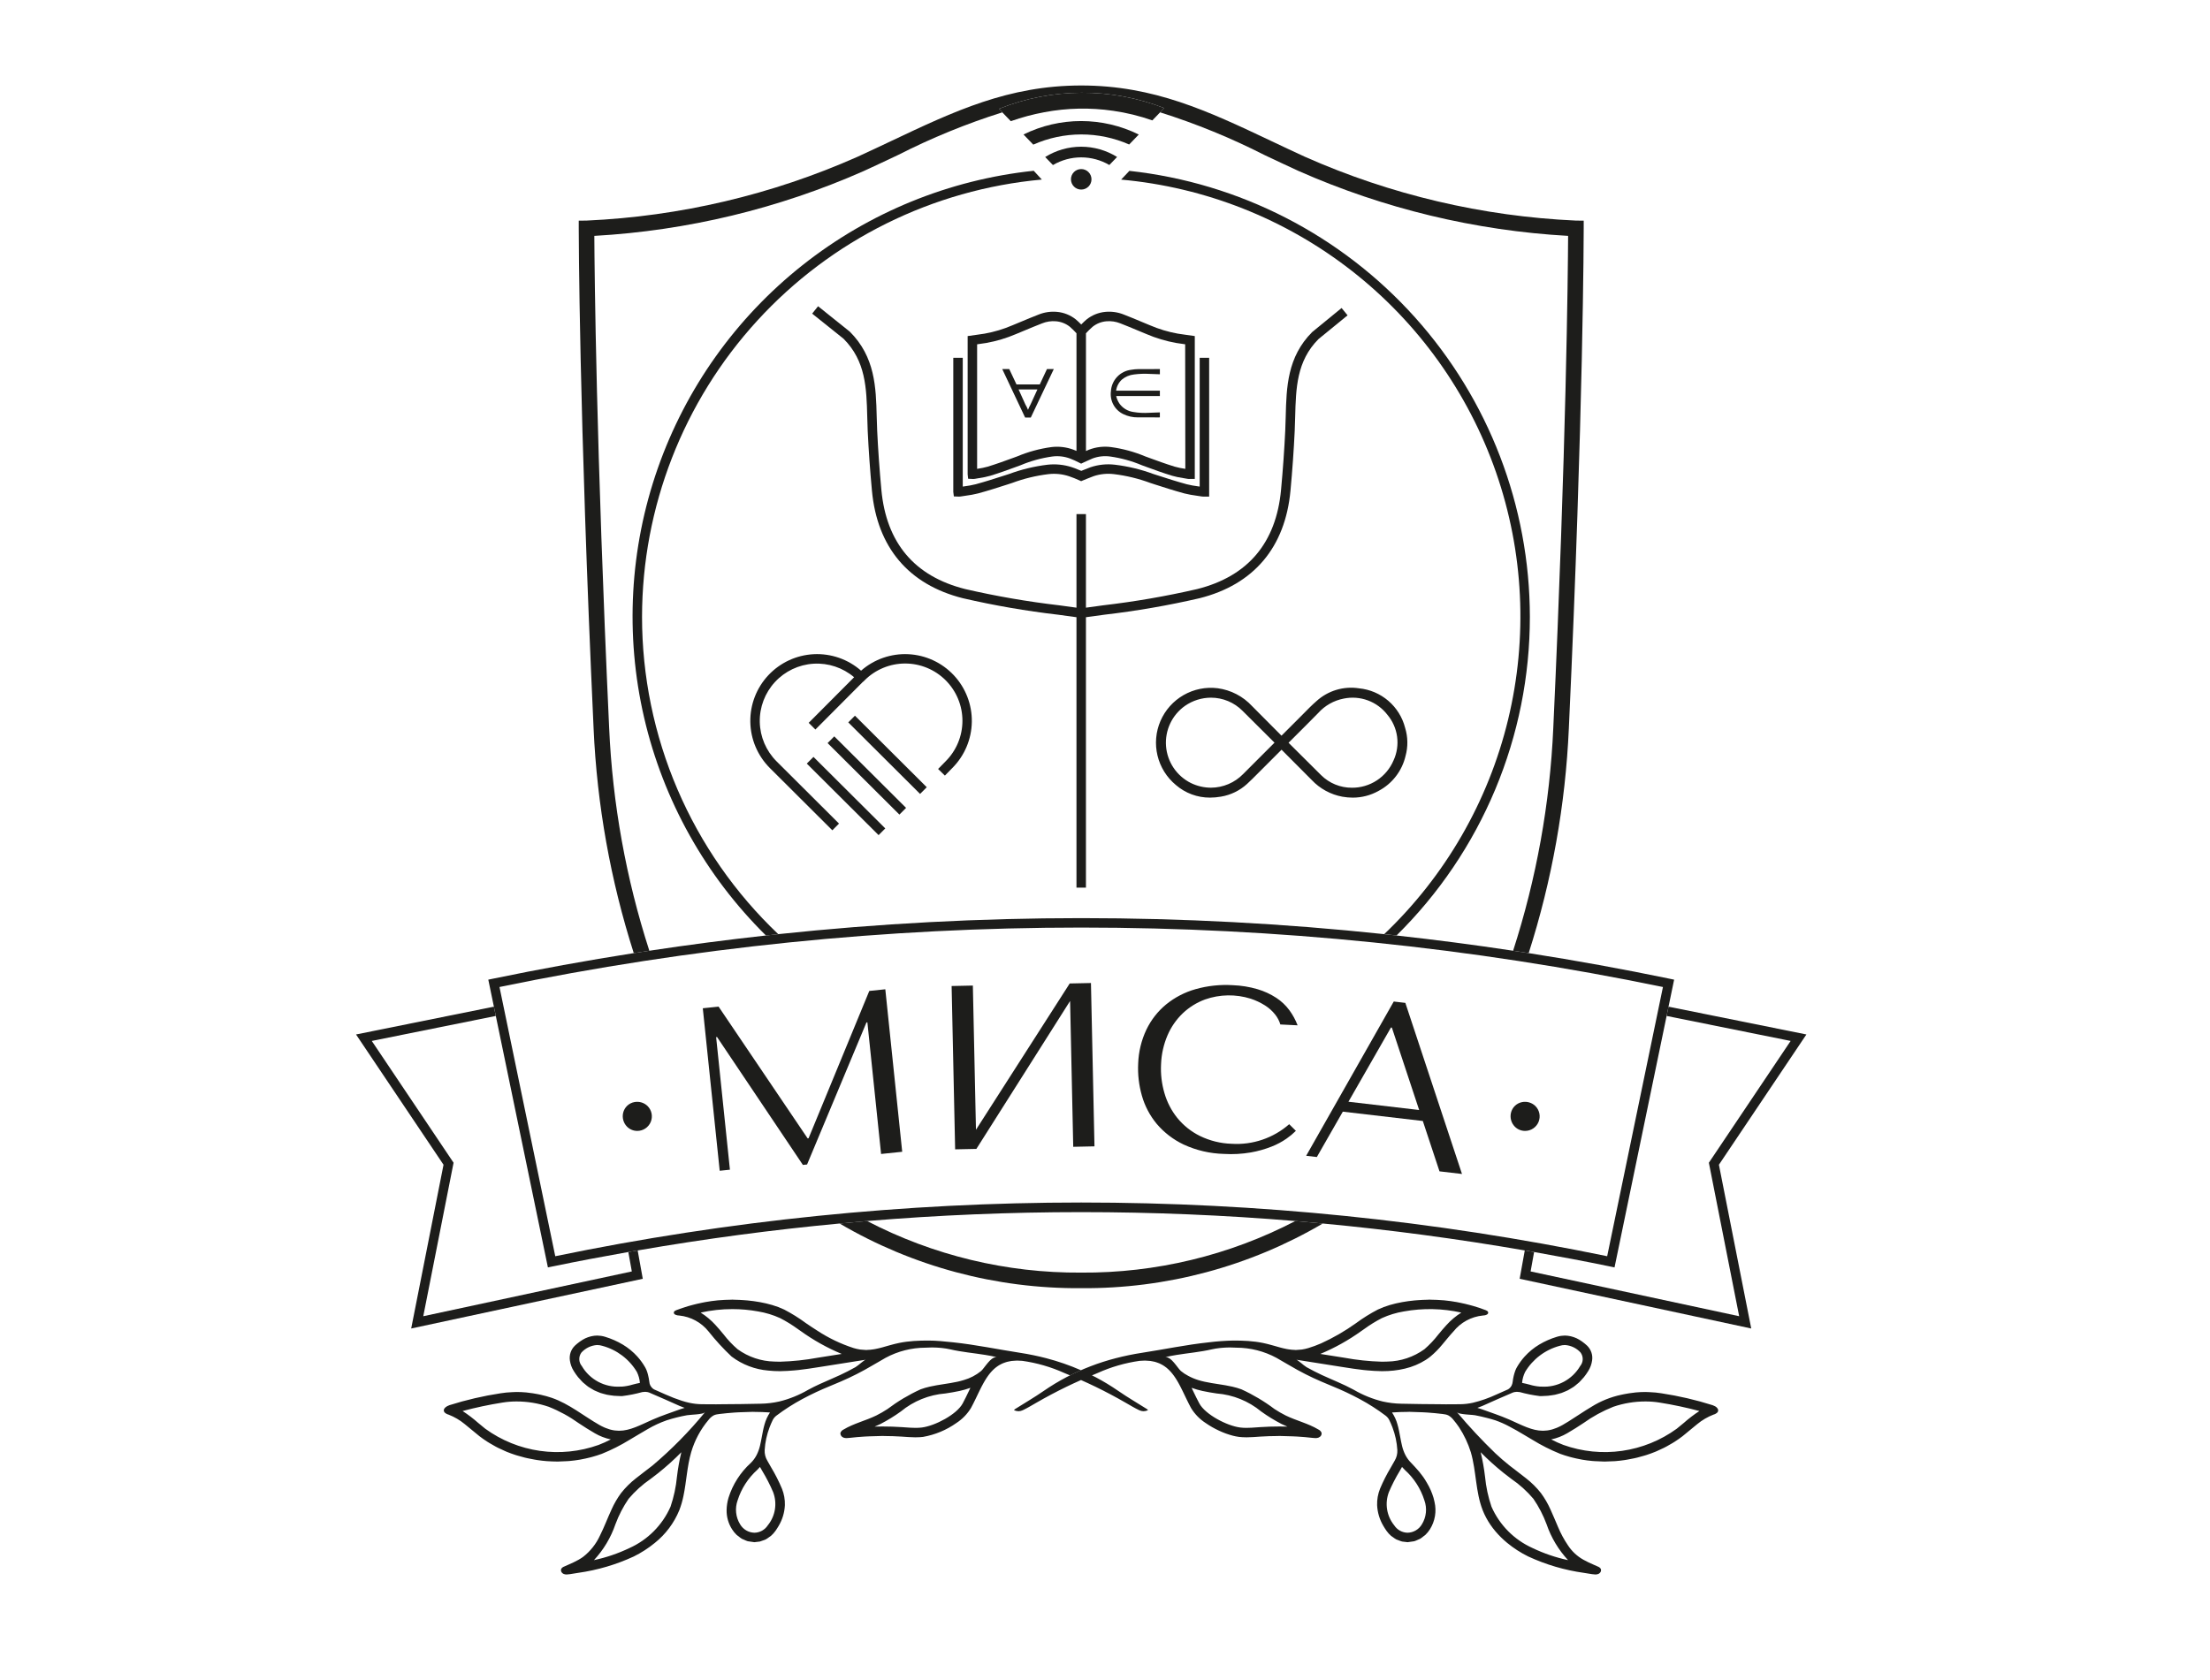 <?xml version="1.0" encoding="UTF-8"?> <svg xmlns="http://www.w3.org/2000/svg" width="284" height="216" viewBox="0 0 284 216" fill="none"><path d="M138.942 163.586C129.367 163.652 119.921 161.376 111.427 156.955C110.249 157.053 109.071 157.163 107.893 157.273C117.3 162.801 128.031 165.674 138.942 165.586C149.853 165.674 160.583 162.801 169.99 157.274C168.813 157.163 167.635 157.054 166.457 156.956C157.964 161.376 148.517 163.652 138.942 163.586Z" fill="#1D1D1B"></path><path d="M78.28 93.567C76.61 57.358 76.402 35.095 76.376 30.321C88.326 29.646 100.057 26.821 111.004 21.982C112.514 21.292 113.975 20.601 115.405 19.924C119.712 17.73 124.194 15.896 128.804 14.442L128.371 13.99C135.182 11.265 142.775 11.23 149.611 13.894L149.084 14.441C153.694 15.896 158.176 17.729 162.483 19.923C163.914 20.601 165.375 21.292 166.886 21.982C177.833 26.821 189.563 29.646 201.513 30.321C201.487 35.094 201.279 57.353 199.608 93.567C199.176 103.303 197.44 112.937 194.445 122.211C195.112 122.312 195.779 122.414 196.446 122.517C199.435 113.168 201.17 103.464 201.606 93.658C203.495 52.728 203.517 29.583 203.517 29.355V28.364L202.525 28.355C190.513 27.815 178.708 25.037 167.716 20.163C166.215 19.477 164.762 18.789 163.34 18.115C155.264 14.291 148.289 10.988 138.945 10.988C129.601 10.988 122.626 14.291 114.549 18.116C113.127 18.789 111.674 19.477 110.173 20.163C99.181 25.037 87.376 27.815 75.364 28.355L74.373 28.364V29.355C74.373 29.583 74.395 52.727 76.282 93.658C76.718 103.464 78.454 113.168 81.443 122.517C82.11 122.412 82.777 122.31 83.444 122.211C80.449 112.937 78.712 103.303 78.28 93.567Z" fill="#1D1D1B"></path><path d="M82.506 79.279C82.524 65.193 87.803 51.623 97.307 41.227C106.81 30.831 119.854 24.359 133.882 23.081L132.841 21.951C121.991 23.1 111.691 27.305 103.137 34.078C94.584 40.851 88.13 49.913 84.525 60.21C80.92 70.508 80.313 81.617 82.774 92.246C85.236 102.874 90.664 112.586 98.428 120.251C98.955 120.193 99.482 120.133 100.009 120.078C94.477 114.82 90.073 108.491 87.064 101.477C84.055 94.463 82.504 86.911 82.506 79.279Z" fill="#1D1D1B"></path><path d="M196.598 79.279C196.58 65.066 191.319 51.358 181.823 40.782C172.326 30.207 159.262 23.506 145.133 21.963L144.074 23.087C154.867 24.063 165.15 28.128 173.692 34.796C182.234 41.465 188.674 50.453 192.24 60.686C195.807 70.919 196.349 81.963 193.802 92.496C191.255 103.029 185.727 112.605 177.879 120.078C178.405 120.134 178.932 120.193 179.459 120.251C184.891 114.9 189.204 108.522 192.146 101.488C195.089 94.454 196.602 86.904 196.598 79.279Z" fill="#1D1D1B"></path><path d="M123.159 63.833C123.187 63.835 123.219 63.836 123.254 63.836C123.314 63.836 123.374 63.832 123.434 63.822C123.648 63.786 123.865 63.755 124.081 63.724C124.625 63.656 125.163 63.556 125.695 63.424C127.014 63.067 128.336 62.641 129.504 62.264L130.066 62.08C131.565 61.523 133.124 61.144 134.711 60.95C135.606 60.842 136.514 60.932 137.37 61.216C137.82 61.368 138.262 61.544 138.694 61.742L138.934 61.851L139.177 61.75C139.179 61.749 140.069 61.381 140.544 61.207C141.392 60.925 142.292 60.837 143.178 60.95C144.765 61.144 146.325 61.524 147.824 62.081L148.386 62.264C149.55 62.64 150.869 63.065 152.194 63.425C152.725 63.556 153.264 63.656 153.807 63.724C154.023 63.755 154.239 63.786 154.455 63.822C154.562 63.837 154.669 63.84 154.776 63.832H155.385V45.994H154.168V62.547C154.105 62.538 154.043 62.528 153.98 62.52C153.486 62.459 152.996 62.369 152.512 62.25C151.216 61.898 149.91 61.477 148.76 61.105L148.202 60.924C146.614 60.338 144.962 59.94 143.281 59.737C142.218 59.61 141.14 59.722 140.126 60.065C139.792 60.187 139.261 60.4 138.954 60.526C138.23 60.212 137.76 60.062 137.757 60.062C136.743 59.729 135.668 59.618 134.607 59.737C132.927 59.94 131.276 60.338 129.688 60.924L129.13 61.105C127.976 61.478 126.668 61.9 125.378 62.249C124.894 62.368 124.403 62.459 123.907 62.52C123.845 62.528 123.783 62.538 123.721 62.547V45.994H122.504V63.224L122.576 63.81L123.159 63.833Z" fill="#1D1D1B"></path><path d="M124.994 61.567C125.018 61.568 125.048 61.57 125.082 61.57C125.144 61.57 125.206 61.565 125.267 61.554C125.454 61.518 125.643 61.488 125.832 61.457C126.32 61.388 126.803 61.286 127.277 61.152C128.433 60.799 129.559 60.388 130.648 59.989L131.145 59.806C132.448 59.257 133.816 58.879 135.217 58.682C135.991 58.579 136.779 58.668 137.51 58.941C137.905 59.094 138.292 59.268 138.667 59.464L138.933 59.599L139.202 59.472C139.202 59.472 139.987 59.105 140.406 58.931C141.129 58.661 141.908 58.575 142.672 58.682C144.071 58.878 145.438 59.256 146.739 59.804L147.241 59.989C148.328 60.387 149.453 60.798 150.612 61.152C151.086 61.286 151.569 61.388 152.057 61.457C152.245 61.488 152.435 61.518 152.622 61.554C152.724 61.57 152.828 61.575 152.931 61.566H153.539V43.2L152.466 43.049C152.091 42.998 151.724 42.948 151.357 42.887C150.127 42.667 148.926 42.307 147.778 41.813L146.729 41.377C145.96 41.054 145.191 40.733 144.414 40.432C143.666 40.132 142.858 40.014 142.056 40.088C141.178 40.168 140.342 40.502 139.651 41.049C139.466 41.2 139.19 41.46 138.945 41.711C138.701 41.461 138.426 41.203 138.238 41.049C137.546 40.502 136.711 40.168 135.833 40.088C135.031 40.014 134.223 40.132 133.475 40.432C132.698 40.733 131.928 41.054 131.159 41.377L130.11 41.813C128.962 42.307 127.761 42.667 126.531 42.887C126.165 42.948 125.796 42.998 125.42 43.05L124.35 43.2V60.958L124.413 61.541L124.994 61.567ZM140.421 41.992C140.926 41.595 141.535 41.354 142.175 41.299C142.787 41.245 143.404 41.337 143.975 41.567C144.742 41.864 145.501 42.181 146.26 42.499L147.315 42.938C148.548 43.467 149.838 43.852 151.158 44.088C151.535 44.15 151.914 44.202 152.302 44.255L152.322 60.267L152.253 60.256C151.819 60.196 151.39 60.106 150.968 59.988C149.84 59.644 148.731 59.238 147.659 58.846L147.161 58.663C145.762 58.078 144.292 57.677 142.789 57.471C141.826 57.342 140.846 57.457 139.94 57.807C139.829 57.853 139.693 57.913 139.553 57.976V42.841C139.824 42.54 140.114 42.256 140.421 41.992ZM125.566 44.258L125.584 44.255C125.973 44.202 126.352 44.15 126.73 44.088C128.051 43.852 129.34 43.467 130.573 42.938L131.629 42.499C132.388 42.181 133.146 41.864 133.914 41.567C134.483 41.336 135.101 41.243 135.713 41.299C136.353 41.354 136.963 41.595 137.468 41.991C137.775 42.256 138.065 42.539 138.336 42.841V57.964C138.095 57.861 137.943 57.804 137.942 57.804C137.036 57.466 136.061 57.352 135.101 57.471C133.595 57.677 132.124 58.078 130.723 58.665L130.23 58.846C129.156 59.239 128.046 59.645 126.921 59.988C126.499 60.106 126.07 60.196 125.636 60.256L125.566 60.267V44.258Z" fill="#1D1D1B"></path><path d="M132.465 53.669L135.42 47.441H134.541L133.62 49.414H130.625L129.695 47.441H128.795L131.734 53.669H132.465ZM133.314 50.063L132.435 51.984C132.309 52.21 132.2 52.444 132.107 52.685C132.013 52.442 131.898 52.208 131.765 51.984L130.896 50.063H133.314Z" fill="#1D1D1B"></path><path d="M144.349 53.232C144.935 53.517 145.581 53.661 146.234 53.651C147.139 53.659 148.044 53.654 148.95 53.654C148.982 53.654 149.014 53.649 149.051 53.646V53.01C148.584 53.028 148.127 53.044 147.671 53.062C146.998 53.106 146.322 53.072 145.656 52.96C145.305 52.913 144.966 52.795 144.661 52.614C144.355 52.434 144.089 52.194 143.878 51.909C143.667 51.607 143.518 51.266 143.438 50.907H149.052V50.215H143.427C143.502 49.673 143.761 49.174 144.161 48.8C144.606 48.427 145.153 48.195 145.731 48.135C146.395 48.047 147.066 48.022 147.734 48.062C148.171 48.077 148.608 48.094 149.053 48.111V47.442H148.927C148.055 47.442 147.184 47.434 146.312 47.446C145.995 47.449 145.678 47.478 145.365 47.533C144.674 47.614 144.033 47.936 143.557 48.443C143.08 48.95 142.797 49.609 142.76 50.304C142.683 50.897 142.796 51.499 143.081 52.025C143.366 52.55 143.81 52.972 144.349 53.232Z" fill="#1D1D1B"></path><path d="M138.916 176.137C137.47 175.504 135.976 174.986 134.449 174.588C133.337 174.3 132.212 174.068 131.078 173.893C128.197 173.448 125.42 172.86 122.482 172.546C121.935 172.487 121.388 172.431 120.84 172.388C120.338 172.349 119.835 172.32 119.331 172.32H119.326L119.254 172.32C119.108 172.32 118.963 172.324 118.817 172.325C118.662 172.327 118.506 172.327 118.352 172.332C118.181 172.336 118.011 172.348 117.84 172.356C117.698 172.363 117.556 172.367 117.414 172.377C117.224 172.391 117.035 172.414 116.846 172.434C116.725 172.446 116.604 172.454 116.483 172.47C116.174 172.511 115.865 172.561 115.556 172.624C115.173 172.701 114.819 172.794 114.478 172.888C114.333 172.928 114.195 172.965 114.055 173.005C113.817 173.074 113.577 173.143 113.349 173.206C113.056 173.286 112.768 173.353 112.478 173.409C112.4 173.424 112.32 173.437 112.242 173.449C111.97 173.494 111.694 173.519 111.418 173.525C111.385 173.526 111.354 173.535 111.32 173.535C111.31 173.535 111.3 173.532 111.29 173.532C111.13 173.531 110.96 173.512 110.792 173.495C110.702 173.486 110.616 173.486 110.523 173.472C110.241 173.429 109.963 173.365 109.69 173.282C108.043 172.749 106.476 171.998 105.03 171.048C104.542 170.741 104.063 170.422 103.59 170.097C102.699 169.437 101.756 168.848 100.772 168.336C100.278 168.103 99.767 167.909 99.243 167.755C98.717 167.602 98.184 167.476 97.646 167.38C97.119 167.283 96.587 167.215 96.054 167.163C95.893 167.147 95.733 167.138 95.572 167.126C95.186 167.097 94.8 167.08 94.413 167.074C94.314 167.072 94.216 167.061 94.117 167.061C94.046 167.061 93.976 167.07 93.906 167.07C93.41 167.076 92.914 167.097 92.42 167.139C92.363 167.144 92.306 167.144 92.25 167.15C91.703 167.201 91.159 167.281 90.618 167.377C90.465 167.405 90.314 167.438 90.162 167.469C89.756 167.551 89.353 167.646 88.952 167.754C88.797 167.796 88.641 167.836 88.486 167.882C87.958 168.038 87.433 168.21 86.919 168.41C86.789 168.461 86.645 168.529 86.602 168.661C86.552 168.815 86.645 168.925 86.791 168.997C86.95 169.067 87.123 169.104 87.297 169.104C88.027 169.178 88.736 169.397 89.38 169.748C90.025 170.098 90.594 170.574 91.052 171.148C91.961 172.297 92.953 173.378 94.02 174.381C95.392 175.415 97.029 176.038 98.741 176.179C98.984 176.206 99.228 176.225 99.472 176.237C99.728 176.25 99.984 176.257 100.24 176.256C100.38 176.256 100.519 176.245 100.659 176.241C100.843 176.237 101.027 176.232 101.211 176.221C101.499 176.206 101.787 176.184 102.074 176.157C102.246 176.141 102.419 176.127 102.591 176.108C102.91 176.072 103.229 176.03 103.548 175.986C103.686 175.967 103.824 175.951 103.961 175.931C104.406 175.865 104.85 175.796 105.292 175.726L111.247 174.784C111.156 174.815 111.071 174.862 110.997 174.923C110.887 175.001 110.758 175.104 110.627 175.211C110.407 175.401 110.177 175.577 109.936 175.738C109.28 176.102 108.622 176.445 107.941 176.759C107.599 176.916 107.255 177.068 106.91 177.219C105.876 177.671 104.837 178.112 103.847 178.657C102.693 179.328 101.451 179.831 100.155 180.151C99.362 180.329 98.552 180.426 97.739 180.439C96.098 180.477 94.456 180.499 92.814 180.505C92.553 180.506 92.293 180.515 92.032 180.515C91.41 180.515 90.788 180.512 90.166 180.504C89.627 180.496 89.09 180.433 88.563 180.317C88.238 180.247 87.919 180.155 87.602 180.055C86.903 179.828 86.216 179.563 85.546 179.261C85.054 179.046 84.565 178.823 84.075 178.61C84.022 178.585 83.972 178.554 83.927 178.517C83.784 178.409 83.667 178.272 83.583 178.114C83.499 177.957 83.45 177.783 83.44 177.604C83.403 177.316 83.35 177.031 83.28 176.749C83.234 176.555 83.175 176.363 83.104 176.176C83.046 176.027 82.977 175.883 82.897 175.744C82.617 175.258 82.287 174.802 81.913 174.384C81.368 173.78 80.736 173.259 80.038 172.841C79.325 172.415 78.563 172.079 77.768 171.838C77.592 171.784 77.413 171.743 77.231 171.716C77.169 171.707 77.11 171.708 77.049 171.702C76.943 171.692 76.835 171.677 76.731 171.677L76.713 171.68C76.482 171.683 76.251 171.71 76.026 171.761C75.971 171.773 75.918 171.787 75.864 171.801C75.653 171.856 75.447 171.93 75.249 172.02C75.236 172.026 75.223 172.03 75.21 172.036C74.997 172.14 74.793 172.261 74.599 172.397C74.55 172.43 74.503 172.463 74.456 172.498C74.258 172.641 74.07 172.797 73.891 172.964C73.634 173.209 73.44 173.513 73.326 173.849C73.213 174.185 73.183 174.544 73.238 174.895C73.307 175.373 73.476 175.83 73.734 176.238C73.903 176.515 74.091 176.781 74.294 177.034C74.36 177.115 74.433 177.182 74.501 177.259C74.638 177.414 74.773 177.571 74.919 177.709C75.008 177.792 75.104 177.86 75.195 177.936C75.331 178.05 75.464 178.168 75.607 178.268C75.71 178.34 75.82 178.398 75.927 178.464C76.067 178.55 76.206 178.64 76.352 178.714C76.467 178.773 76.589 178.818 76.708 178.869C76.855 178.933 77.001 179 77.153 179.053C77.279 179.096 77.41 179.127 77.539 179.163C77.694 179.206 77.847 179.253 78.007 179.286C78.141 179.314 78.281 179.331 78.419 179.352C78.582 179.376 78.742 179.403 78.909 179.418C79.052 179.431 79.2 179.434 79.346 179.44C79.473 179.445 79.595 179.458 79.724 179.458C79.807 179.458 79.891 179.457 79.975 179.455C80.84 179.348 81.695 179.177 82.534 178.944C82.655 178.923 82.777 178.912 82.9 178.911C82.918 178.911 82.935 178.915 82.953 178.915C82.977 178.916 82.999 178.919 83.023 178.921C83.158 178.926 83.291 178.954 83.418 179.002C84.734 179.553 86.033 180.148 87.339 180.725C87.516 180.803 87.7 180.865 87.981 180.973C87.85 181.013 87.746 181.043 87.657 181.07C87.567 181.097 87.492 181.12 87.418 181.147C86.243 181.58 85.046 181.962 83.903 182.465C83.708 182.551 83.519 182.637 83.333 182.721C83.198 182.783 83.068 182.842 82.938 182.902C82.856 182.94 82.772 182.978 82.691 183.014C82.551 183.078 82.414 183.139 82.278 183.198C82.243 183.214 82.206 183.23 82.171 183.245C82.01 183.315 81.85 183.38 81.692 183.442C81.649 183.459 81.607 183.474 81.564 183.49C81.446 183.535 81.328 183.576 81.21 183.615C81.159 183.632 81.107 183.649 81.055 183.665C80.936 183.701 80.817 183.734 80.698 183.763C80.657 183.773 80.616 183.785 80.575 183.794C80.418 183.829 80.26 183.858 80.102 183.878C80.069 183.882 80.034 183.883 80.001 183.887C79.874 183.9 79.747 183.908 79.619 183.91C79.595 183.91 79.571 183.914 79.547 183.914C79.521 183.914 79.493 183.909 79.467 183.909C79.329 183.906 79.19 183.897 79.049 183.88C79.009 183.875 78.97 183.873 78.931 183.867C78.749 183.84 78.569 183.802 78.393 183.752C78.349 183.74 78.304 183.724 78.26 183.71C78.113 183.665 77.963 183.612 77.81 183.549C77.754 183.527 77.699 183.504 77.644 183.48C77.436 183.389 77.234 183.287 77.037 183.176C74.997 182.015 73.157 180.463 70.914 179.685C70.451 179.528 69.98 179.397 69.502 179.292C69.374 179.263 69.245 179.237 69.115 179.211C68.689 179.127 68.259 179.06 67.824 179.015C67.754 179.007 67.686 178.995 67.616 178.989C67.207 178.952 66.796 178.931 66.387 178.931C66.297 178.931 66.209 178.94 66.12 178.941C66.016 178.944 65.912 178.949 65.808 178.954C65.316 178.971 64.824 179.019 64.338 179.097C62.108 179.435 59.907 179.947 57.757 180.626C57.658 180.659 57.563 180.701 57.472 180.751C57.192 180.904 56.961 181.139 57.054 181.42C57.07 181.467 57.093 181.51 57.123 181.548C57.269 181.691 57.449 181.793 57.647 181.843C58.4 182.135 59.1 182.546 59.723 183.061C60.044 183.311 60.356 183.575 60.669 183.839C60.982 184.102 61.294 184.366 61.614 184.615L61.618 184.618C61.931 184.861 62.258 185.087 62.592 185.304C62.695 185.371 62.801 185.433 62.906 185.497C63.15 185.647 63.398 185.789 63.651 185.925C63.767 185.987 63.882 186.049 64 186.108C64.284 186.25 64.572 186.384 64.866 186.508C64.946 186.543 65.023 186.581 65.104 186.614C65.477 186.766 65.856 186.904 66.242 187.028C66.34 187.06 66.44 187.087 66.539 187.117C66.833 187.206 67.129 187.289 67.428 187.362C67.559 187.394 67.69 187.424 67.822 187.453C68.111 187.517 68.402 187.573 68.695 187.622C68.812 187.642 68.927 187.664 69.045 187.681C69.448 187.741 69.853 187.789 70.259 187.821C70.308 187.824 70.358 187.825 70.407 187.828C70.766 187.853 71.126 187.867 71.485 187.869C71.534 187.87 71.583 187.875 71.632 187.875C71.703 187.875 71.775 187.867 71.846 187.866C72.195 187.861 72.542 187.847 72.888 187.822C72.994 187.814 73.099 187.81 73.204 187.8C73.635 187.761 74.062 187.706 74.486 187.635C74.574 187.621 74.66 187.601 74.748 187.585C75.095 187.52 75.439 187.445 75.779 187.358C75.895 187.328 76.011 187.299 76.126 187.267C76.538 187.152 76.948 187.026 77.346 186.878L77.35 186.876C78.58 186.378 79.767 185.778 80.898 185.083C81.286 184.859 81.673 184.625 82.06 184.392C82.448 184.159 82.837 183.926 83.231 183.704C84.009 183.248 84.829 182.868 85.681 182.57C86.532 182.296 87.401 182.078 88.281 181.92C88.49 181.88 89.004 181.859 89.497 181.81C89.727 181.791 89.955 181.758 90.181 181.713C90.331 181.694 90.472 181.635 90.59 181.542C88.558 184.024 86.302 186.314 83.852 188.384C83.148 188.942 82.409 189.47 81.711 190.037C81.004 190.589 80.366 191.223 79.811 191.926C79.331 192.579 78.923 193.282 78.593 194.022C78.074 195.135 77.646 196.308 77.103 197.38C76.61 198.459 75.864 199.402 74.926 200.13C74.743 200.262 74.552 200.383 74.355 200.494C73.962 200.718 73.547 200.906 73.131 201.09C72.923 201.182 72.715 201.273 72.508 201.367C72.35 201.42 72.214 201.525 72.122 201.664C72.084 201.758 72.078 201.861 72.103 201.959C72.129 202.057 72.185 202.144 72.264 202.208C72.314 202.255 72.372 202.294 72.436 202.321C72.557 202.37 72.687 202.393 72.817 202.39L72.827 202.39C72.966 202.386 73.105 202.372 73.242 202.349C73.594 202.295 73.946 202.239 74.298 202.18C76.77 201.833 79.178 201.124 81.444 200.076C82.408 199.6 83.314 199.015 84.145 198.334C85.538 197.221 86.624 195.77 87.3 194.119C87.525 193.529 87.702 192.922 87.827 192.303C88.218 190.45 88.288 188.507 88.819 186.682C89.264 185.156 90.022 183.74 91.046 182.525C91.227 182.283 91.457 182.083 91.72 181.935C91.836 181.881 91.958 181.841 92.084 181.816C92.21 181.79 92.338 181.773 92.466 181.758C93.117 181.678 93.757 181.62 94.394 181.573C94.585 181.56 94.777 181.551 94.967 181.541C95.434 181.515 95.901 181.499 96.367 181.494C96.488 181.492 96.609 181.482 96.731 181.482C96.805 181.482 96.88 181.489 96.954 181.49C97.614 181.495 98.275 181.513 98.947 181.563C98.632 182.037 98.395 182.559 98.245 183.108C98.092 183.637 97.998 184.175 97.896 184.711C97.822 185.098 97.755 185.486 97.659 185.868C97.561 186.274 97.416 186.667 97.227 187.04C97.032 187.419 96.778 187.763 96.473 188.06C95.139 189.274 94.151 190.821 93.613 192.543C93.465 193.049 93.385 193.573 93.374 194.101C93.357 194.98 93.602 195.845 94.077 196.585L94.082 196.591C94.245 196.847 94.436 197.082 94.654 197.292C94.727 197.362 94.811 197.407 94.888 197.47C95.029 197.593 95.18 197.705 95.339 197.804C95.437 197.852 95.538 197.896 95.641 197.934C95.788 198.006 95.939 198.068 96.095 198.117C96.358 198.164 96.622 198.202 96.887 198.231C96.907 198.232 96.927 198.239 96.947 198.239C97.073 198.231 97.198 198.216 97.322 198.194C97.432 198.187 97.541 198.173 97.649 198.155C97.8 198.114 97.949 198.062 98.093 198C98.19 197.962 98.291 197.938 98.386 197.889C98.544 197.802 98.695 197.701 98.838 197.589C98.912 197.534 98.993 197.495 99.064 197.434C99.285 197.241 99.483 197.024 99.652 196.785C99.798 196.578 99.933 196.369 100.055 196.157C100.54 195.346 100.818 194.428 100.864 193.484C100.886 192.757 100.757 192.032 100.485 191.357C100.092 190.423 99.633 189.517 99.111 188.648C98.942 188.353 98.773 188.06 98.609 187.765C98.36 187.353 98.241 186.876 98.265 186.395C98.325 185.391 98.54 184.402 98.9 183.463C99.019 183.15 99.153 182.842 99.301 182.538C99.412 182.318 99.572 182.126 99.768 181.976C100.818 181.184 101.927 180.474 103.085 179.851C104.239 179.23 105.426 178.672 106.64 178.18C107.111 177.988 107.579 177.79 108.043 177.589C109.437 176.992 110.79 176.303 112.094 175.528C112.655 175.189 113.238 174.886 113.797 174.543C115.379 173.688 117.149 173.239 118.947 173.235C119.221 173.217 119.499 173.208 119.777 173.207L119.812 173.206C119.845 173.206 119.877 173.21 119.909 173.211C120.213 173.213 120.518 173.229 120.821 173.256C120.913 173.264 121.004 173.273 121.095 173.283C121.438 173.32 121.779 173.376 122.116 173.452C123.603 173.797 125.122 173.924 126.624 174.167C127.125 174.248 127.624 174.342 128.12 174.461C128.08 174.451 128.039 174.447 127.998 174.447C127.967 174.451 127.936 174.458 127.905 174.468C127.862 174.473 127.82 174.483 127.778 174.497C127.724 174.517 127.672 174.543 127.622 174.572C127.579 174.596 127.537 174.621 127.497 174.649C127.443 174.687 127.391 174.732 127.338 174.779C127.298 174.814 127.258 174.848 127.218 174.887C127.165 174.94 127.112 174.997 127.06 175.055C127.022 175.097 126.984 175.137 126.947 175.18C126.893 175.244 126.841 175.309 126.789 175.374C126.755 175.416 126.72 175.458 126.688 175.499C126.614 175.594 126.543 175.686 126.475 175.774C126.426 175.837 126.382 175.892 126.337 175.948C126.31 175.981 126.282 176.018 126.257 176.047C126.202 176.114 126.142 176.177 126.078 176.236C125.424 176.771 124.668 177.166 123.855 177.397C123.587 177.48 123.315 177.551 123.046 177.61C121.861 177.873 120.636 177.976 119.457 178.249C119.064 178.338 118.677 178.452 118.298 178.591C116.792 179.279 115.367 180.129 114.045 181.126C113.584 181.43 113.105 181.705 112.611 181.952C111.236 182.623 109.709 182.972 108.398 183.761C108.221 183.843 108.081 183.989 108.006 184.169C107.98 184.278 107.997 184.393 108.054 184.49C108.093 184.568 108.148 184.638 108.215 184.694C108.269 184.737 108.328 184.771 108.392 184.796C108.518 184.841 108.651 184.862 108.785 184.859C108.902 184.857 109.019 184.848 109.135 184.832C109.154 184.83 109.173 184.83 109.192 184.828C109.83 184.754 110.47 184.701 111.111 184.661C111.307 184.648 111.503 184.642 111.699 184.633C112.155 184.611 112.611 184.598 113.068 184.593C113.183 184.592 113.298 184.583 113.413 184.583C113.502 184.583 113.59 184.591 113.678 184.592C114.398 184.597 115.116 184.616 115.834 184.664C116.085 184.68 116.336 184.699 116.588 184.716C116.679 184.722 116.77 184.726 116.862 184.731C117.067 184.743 117.272 184.749 117.477 184.753C117.54 184.754 117.604 184.76 117.667 184.76C117.694 184.76 117.722 184.755 117.749 184.755C118.038 184.755 118.327 184.739 118.614 184.705C120.164 184.433 121.634 183.82 122.916 182.909C123.67 182.417 124.305 181.763 124.774 180.995C124.875 180.809 124.973 180.622 125.067 180.434C125.106 180.358 125.142 180.282 125.18 180.206C125.237 180.091 125.294 179.976 125.35 179.862C125.402 179.755 125.453 179.648 125.504 179.542C125.57 179.404 125.636 179.267 125.701 179.131C125.758 179.014 125.814 178.897 125.87 178.782C125.91 178.7 125.95 178.621 125.99 178.54C126.04 178.44 126.091 178.34 126.141 178.241C126.183 178.16 126.226 178.081 126.269 178.001C126.32 177.907 126.37 177.813 126.422 177.721C126.466 177.643 126.511 177.568 126.556 177.492C126.609 177.403 126.662 177.315 126.717 177.228C126.764 177.155 126.812 177.083 126.861 177.011C126.917 176.929 126.974 176.848 127.032 176.769C127.083 176.7 127.136 176.633 127.19 176.566C127.25 176.491 127.312 176.418 127.376 176.346C127.432 176.283 127.489 176.222 127.548 176.162C127.614 176.094 127.683 176.03 127.753 175.966C127.815 175.911 127.877 175.856 127.942 175.804C128.016 175.745 128.093 175.689 128.171 175.635C128.239 175.588 128.307 175.541 128.378 175.497C128.461 175.447 128.548 175.402 128.635 175.358C128.71 175.32 128.784 175.281 128.863 175.248C128.956 175.208 129.055 175.175 129.154 175.141C129.235 175.113 129.315 175.084 129.401 175.061C129.507 175.032 129.621 175.012 129.734 174.99C129.822 174.974 129.908 174.954 130 174.942C130.123 174.926 130.255 174.92 130.385 174.913C130.479 174.907 130.568 174.898 130.666 174.897C130.682 174.897 130.695 174.894 130.711 174.894C130.92 174.894 131.138 174.905 131.366 174.927L131.375 174.927C133.235 175.189 135.048 175.713 136.76 176.484C137.013 176.585 137.259 176.695 137.51 176.799C137.974 176.566 138.442 176.343 138.916 176.137ZM82.233 177.762C81.901 177.825 81.584 177.907 81.278 177.987C80.844 178.118 80.397 178.203 79.945 178.239C79.871 178.24 79.797 178.241 79.724 178.241C78.735 178.301 77.749 178.086 76.875 177.62C76.001 177.154 75.273 176.456 74.771 175.602C74.566 175.358 74.45 175.052 74.442 174.733C74.434 174.415 74.534 174.103 74.726 173.849C75.247 173.284 75.965 172.943 76.731 172.894C76.961 172.896 77.19 172.932 77.409 173.001C79.266 173.502 80.856 174.704 81.844 176.353C82.061 176.794 82.193 177.272 82.233 177.762ZM76.925 185.736C74.511 186.6 71.923 186.862 69.385 186.499C66.848 186.137 64.437 185.16 62.362 183.655C62.053 183.414 61.751 183.159 61.449 182.904C60.82 182.348 60.152 181.838 59.448 181.379C61.126 180.93 62.825 180.569 64.54 180.297C65.15 180.196 65.768 180.146 66.387 180.148C67.791 180.148 69.186 180.38 70.515 180.834C71.88 181.376 73.174 182.084 74.367 182.941C75.032 183.376 75.719 183.826 76.435 184.234C77.073 184.609 77.769 184.877 78.494 185.028C77.985 185.295 77.461 185.532 76.925 185.736ZM86.995 189.822C86.87 191.135 86.592 192.428 86.167 193.677C85.127 196.035 83.252 197.926 80.902 198.986C79.444 199.685 77.908 200.209 76.327 200.546C77.561 199.218 78.501 197.646 79.088 195.931C79.516 194.776 80.084 193.678 80.779 192.662C81.608 191.682 82.565 190.818 83.624 190.094C83.955 189.843 84.285 189.593 84.608 189.337C85.643 188.508 86.628 187.62 87.558 186.676C87.307 187.712 87.119 188.763 86.995 189.822ZM99.353 191.804C99.623 192.515 99.702 193.284 99.58 194.035C99.458 194.786 99.141 195.491 98.66 196.08C98.473 196.365 98.219 196.6 97.921 196.764C97.622 196.929 97.288 197.017 96.947 197.022C96.573 197.014 96.206 196.909 95.884 196.718C95.561 196.528 95.293 196.257 95.105 195.933C94.826 195.479 94.653 194.969 94.598 194.44C94.542 193.91 94.606 193.375 94.784 192.873C95.261 191.355 96.138 189.993 97.323 188.931C97.443 188.814 97.556 188.692 97.663 188.566C97.765 188.746 97.867 188.926 97.971 189.106C98.495 189.971 98.957 190.873 99.353 191.804ZM105.102 174.524C103.497 174.821 101.872 174.993 100.24 175.04C100.005 175.04 99.77 175.034 99.534 175.022C97.825 174.99 96.166 174.435 94.781 173.431C94.12 172.859 93.518 172.221 92.985 171.528C92.654 171.129 92.313 170.716 91.944 170.319C91.385 169.703 90.745 169.167 90.04 168.725C91.378 168.426 92.745 168.276 94.117 168.278C95.227 168.277 96.335 168.377 97.427 168.577C98.401 168.737 99.35 169.026 100.249 169.435C101.056 169.85 101.829 170.328 102.561 170.865L102.901 171.1C104.537 172.277 106.303 173.264 108.164 174.039L108.03 174.061L105.102 174.524ZM124.479 178.865C124.233 179.379 123.978 179.911 123.705 180.414C122.945 181.812 120.186 183.278 118.461 183.498C118.197 183.529 117.932 183.545 117.667 183.543C117.23 183.543 116.784 183.511 116.311 183.477L115.915 183.449C115.086 183.394 114.245 183.366 113.413 183.366C113.076 183.366 112.738 183.371 112.399 183.38C112.648 183.277 112.898 183.166 113.145 183.045C114.057 182.574 114.932 182.037 115.764 181.437C117.39 180.095 119.39 179.286 121.492 179.12C122.084 179.029 122.697 178.934 123.31 178.798C123.783 178.695 124.249 178.561 124.705 178.395C124.628 178.552 124.553 178.709 124.479 178.865Z" fill="#1D1D1B"></path><path d="M146.661 181.367C146.692 181.375 146.725 181.374 146.756 181.38C146.819 181.393 146.884 181.401 146.948 181.404L146.955 181.404C147.019 181.402 147.082 181.393 147.144 181.38C147.176 181.375 147.207 181.376 147.24 181.368C147.344 181.341 147.445 181.3 147.539 181.248C147.463 181.187 147.423 181.148 147.378 181.119C146.768 180.734 146.15 180.36 145.537 179.979C144.924 179.599 144.315 179.213 143.722 178.803C142.777 178.15 141.793 177.554 140.776 177.02C140.627 176.941 140.473 176.874 140.323 176.799C140.573 176.695 140.819 176.585 141.072 176.484C142.784 175.713 144.598 175.189 146.457 174.927L146.466 174.927C146.695 174.905 146.913 174.894 147.122 174.894C147.137 174.894 147.151 174.897 147.167 174.897C147.264 174.898 147.354 174.907 147.447 174.913C147.578 174.92 147.71 174.926 147.832 174.942C147.925 174.954 148.011 174.974 148.1 174.99C148.212 175.012 148.325 175.032 148.431 175.06C148.517 175.084 148.598 175.113 148.68 175.141C148.778 175.175 148.877 175.208 148.97 175.248C149.049 175.281 149.123 175.32 149.198 175.358C149.285 175.403 149.372 175.447 149.454 175.497C149.525 175.54 149.594 175.588 149.662 175.635C149.74 175.689 149.817 175.745 149.891 175.804C149.955 175.856 150.018 175.911 150.079 175.966C150.149 176.029 150.218 176.094 150.285 176.162C150.344 176.222 150.401 176.284 150.458 176.347C150.52 176.418 150.582 176.49 150.642 176.565C150.696 176.632 150.749 176.7 150.801 176.77C150.859 176.848 150.915 176.929 150.971 177.01C151.02 177.082 151.069 177.155 151.116 177.229C151.171 177.315 151.224 177.402 151.276 177.491C151.321 177.567 151.367 177.643 151.411 177.721C151.462 177.813 151.513 177.906 151.563 178C151.606 178.08 151.649 178.159 151.691 178.241C151.742 178.339 151.792 178.439 151.841 178.538C151.882 178.62 151.923 178.701 151.964 178.784C152.019 178.896 152.073 179.01 152.128 179.124C152.197 179.267 152.266 179.411 152.335 179.555C152.384 179.656 152.432 179.757 152.482 179.859C152.539 179.977 152.598 180.095 152.656 180.213C152.693 180.287 152.728 180.36 152.765 180.433C152.86 180.621 152.958 180.808 153.059 180.995C153.528 181.763 154.163 182.417 154.917 182.909C155.464 183.29 156.044 183.623 156.65 183.903C157.219 184.17 157.81 184.386 158.418 184.547C158.681 184.616 158.949 184.669 159.219 184.705C159.506 184.738 159.795 184.755 160.084 184.755C160.111 184.755 160.138 184.76 160.166 184.76C160.229 184.76 160.292 184.754 160.356 184.753C160.561 184.749 160.766 184.743 160.971 184.731C161.062 184.725 161.154 184.722 161.245 184.715C161.496 184.699 161.748 184.68 161.999 184.663C162.716 184.616 163.435 184.597 164.154 184.592C164.243 184.591 164.331 184.583 164.419 184.583C164.535 184.583 164.65 184.592 164.765 184.593C165.221 184.597 165.678 184.61 166.133 184.633C166.33 184.642 166.526 184.648 166.722 184.661C167.363 184.701 168.003 184.753 168.64 184.828C168.775 184.846 168.911 184.856 169.047 184.859L169.048 184.859C169.182 184.862 169.315 184.841 169.441 184.796C169.504 184.771 169.564 184.737 169.617 184.694C169.699 184.637 169.762 184.557 169.799 184.465C169.836 184.373 169.846 184.272 169.827 184.175L169.827 184.169C169.752 183.989 169.612 183.843 169.434 183.76C168.123 182.972 166.596 182.623 165.221 181.952C164.727 181.705 164.248 181.43 163.787 181.126C162.466 180.129 161.04 179.279 159.535 178.591C159.156 178.452 158.769 178.338 158.375 178.249C157.197 177.976 155.972 177.873 154.787 177.61C154.517 177.55 154.246 177.48 153.977 177.397C153.531 177.258 153.099 177.076 152.688 176.853C152.355 176.682 152.043 176.475 151.755 176.235L151.747 176.227C151.686 176.171 151.629 176.111 151.576 176.047C151.55 176.016 151.519 175.977 151.491 175.941C151.448 175.888 151.406 175.836 151.359 175.776C151.291 175.688 151.22 175.595 151.145 175.499C151.113 175.458 151.079 175.417 151.046 175.376C150.993 175.309 150.94 175.244 150.885 175.179C150.848 175.136 150.81 175.096 150.773 175.055C150.72 174.997 150.668 174.94 150.615 174.887C150.575 174.847 150.535 174.814 150.495 174.778C150.442 174.732 150.389 174.687 150.336 174.649C150.296 174.621 150.254 174.595 150.211 174.572C150.161 174.543 150.109 174.517 150.054 174.497C150.013 174.483 149.97 174.473 149.927 174.468C149.897 174.458 149.866 174.451 149.834 174.446C149.794 174.446 149.753 174.451 149.713 174.46C150.209 174.341 150.708 174.247 151.208 174.166C152.711 173.923 154.23 173.796 155.717 173.451C156.054 173.376 156.395 173.32 156.738 173.283C156.829 173.273 156.92 173.264 157.011 173.256C157.315 173.229 157.619 173.213 157.924 173.21C157.956 173.21 157.988 173.206 158.02 173.206L158.056 173.207C158.334 173.208 158.612 173.217 158.886 173.235C160.684 173.238 162.454 173.688 164.036 174.543C164.595 174.886 165.178 175.189 165.739 175.528C167.043 176.303 168.396 176.991 169.79 177.588C170.254 177.791 170.721 177.988 171.192 178.18C172.407 178.672 173.594 179.229 174.748 179.85C175.906 180.474 177.015 181.184 178.065 181.976C178.162 182.051 178.251 182.136 178.33 182.231C178.409 182.325 178.477 182.428 178.531 182.538C178.68 182.842 178.814 183.15 178.933 183.463C179.293 184.402 179.507 185.391 179.568 186.395C179.592 186.876 179.472 187.352 179.224 187.764C179.06 188.059 178.891 188.353 178.722 188.648C178.2 189.517 177.741 190.422 177.348 191.357C177.076 192.032 176.946 192.757 176.969 193.484C177.015 194.428 177.293 195.346 177.777 196.156C177.9 196.369 178.034 196.578 178.181 196.785C178.35 197.023 178.548 197.241 178.769 197.433C178.84 197.495 178.921 197.535 178.996 197.59C179.138 197.701 179.289 197.802 179.447 197.889C179.543 197.931 179.641 197.968 179.74 198C179.884 198.062 180.032 198.114 180.184 198.155C180.292 198.173 180.401 198.186 180.51 198.194C180.635 198.216 180.76 198.231 180.886 198.239C180.906 198.239 180.925 198.231 180.946 198.231C181.211 198.202 181.475 198.164 181.738 198.117C181.893 198.067 182.045 198.006 182.192 197.934C182.294 197.896 182.395 197.852 182.494 197.803C182.653 197.704 182.804 197.593 182.945 197.469C183.022 197.407 183.106 197.362 183.178 197.292C183.396 197.082 183.588 196.846 183.75 196.591L183.756 196.584C184.082 196.066 184.302 195.488 184.403 194.884C184.505 194.28 184.485 193.662 184.346 193.066C184.311 192.892 184.269 192.717 184.22 192.542C184.019 191.867 183.735 191.22 183.373 190.615C183.222 190.354 183.065 190.096 182.891 189.849C182.569 189.399 182.216 188.97 181.836 188.568C181.677 188.398 181.527 188.223 181.36 188.06C181.055 187.763 180.8 187.418 180.605 187.04C180.416 186.667 180.272 186.274 180.174 185.867C180.078 185.486 180.011 185.098 179.937 184.711C179.886 184.443 179.836 184.175 179.781 183.907C179.726 183.639 179.664 183.373 179.588 183.108C179.438 182.559 179.2 182.037 178.885 181.563C179.558 181.513 180.219 181.494 180.879 181.49C180.953 181.489 181.028 181.481 181.102 181.481C181.223 181.481 181.345 181.492 181.466 181.494C181.932 181.499 182.399 181.515 182.866 181.541C183.056 181.551 183.247 181.56 183.438 181.573C184.075 181.619 184.715 181.677 185.366 181.757C185.493 181.773 185.623 181.789 185.749 181.816C185.874 181.841 185.996 181.881 186.112 181.935C186.376 182.083 186.606 182.283 186.787 182.525C187.042 182.827 187.281 183.143 187.503 183.471C188.153 184.466 188.661 185.546 189.014 186.681C189.722 189.116 189.61 191.758 190.532 194.119C190.662 194.449 190.81 194.772 190.977 195.085C191.311 195.709 191.71 196.296 192.168 196.836C192.629 197.38 193.137 197.881 193.688 198.333C194.519 199.015 195.425 199.6 196.389 200.075C198.655 201.124 201.062 201.833 203.535 202.18C203.887 202.239 204.239 202.295 204.591 202.349C204.728 202.372 204.867 202.386 205.006 202.389L205.015 202.39C205.146 202.393 205.276 202.37 205.397 202.321C205.46 202.294 205.519 202.255 205.569 202.208C205.648 202.144 205.704 202.057 205.729 201.959C205.755 201.861 205.748 201.758 205.711 201.664C205.619 201.524 205.483 201.42 205.324 201.367C205.118 201.273 204.909 201.182 204.701 201.09C204.285 200.906 203.871 200.718 203.478 200.494C202.671 200.045 201.987 199.405 201.485 198.63C200.985 197.891 200.561 197.104 200.217 196.28C199.891 195.533 199.585 194.764 199.24 194.022C198.91 193.282 198.502 192.579 198.022 191.926C197.466 191.222 196.828 190.588 196.122 190.037C195.423 189.47 194.685 188.942 193.981 188.383C193.353 187.885 192.75 187.36 192.165 186.814C190.435 185.142 188.792 183.382 187.242 181.542C187.361 181.635 187.502 181.694 187.651 181.712C187.877 181.758 188.106 181.79 188.335 181.81C188.459 181.822 188.583 181.833 188.704 181.842C189.066 181.87 189.395 181.89 189.551 181.92C190.088 182.022 190.621 182.145 191.149 182.283C191.486 182.371 191.822 182.46 192.152 182.57C192.78 182.789 193.39 183.059 193.975 183.376C194.584 183.694 195.182 184.037 195.772 184.392C196.16 184.625 196.546 184.859 196.935 185.083C198.066 185.778 199.252 186.378 200.483 186.876L200.487 186.878C200.885 187.026 201.294 187.152 201.707 187.267C201.822 187.299 201.937 187.328 202.053 187.358C202.394 187.444 202.738 187.52 203.085 187.584C203.173 187.601 203.259 187.62 203.346 187.635C203.77 187.707 204.197 187.762 204.629 187.8C204.734 187.809 204.839 187.814 204.944 187.822C205.291 187.847 205.638 187.861 205.986 187.866C206.058 187.866 206.129 187.875 206.201 187.875C206.25 187.875 206.299 187.869 206.347 187.869C206.707 187.866 207.066 187.852 207.425 187.828C207.475 187.824 207.524 187.824 207.573 187.82C207.98 187.789 208.385 187.74 208.788 187.681C208.905 187.664 209.021 187.641 209.138 187.622C209.43 187.573 209.721 187.516 210.01 187.453C210.142 187.424 210.273 187.394 210.405 187.362C210.703 187.288 210.999 187.206 211.293 187.117C211.392 187.086 211.493 187.06 211.591 187.028C211.976 186.903 212.355 186.765 212.728 186.613C212.809 186.58 212.887 186.542 212.968 186.508C213.26 186.383 213.549 186.249 213.832 186.108C213.95 186.048 214.066 185.987 214.182 185.924C214.435 185.789 214.683 185.647 214.926 185.498C215.031 185.433 215.138 185.37 215.241 185.303C215.574 185.087 215.9 184.862 216.212 184.62L216.219 184.615C216.539 184.366 216.851 184.102 217.164 183.838C217.476 183.575 217.789 183.31 218.11 183.06C218.732 182.546 219.433 182.135 220.186 181.843C220.383 181.792 220.564 181.691 220.709 181.548C220.739 181.51 220.763 181.466 220.778 181.42C220.807 181.336 220.805 181.244 220.774 181.16C220.688 180.98 220.542 180.835 220.361 180.75C220.27 180.701 220.175 180.659 220.076 180.626C217.925 179.946 215.725 179.435 213.495 179.097C213.008 179.019 212.517 178.971 212.024 178.954C211.92 178.949 211.817 178.944 211.713 178.941C211.624 178.94 211.535 178.931 211.446 178.931C211.037 178.931 210.626 178.952 210.216 178.988C210.147 178.995 210.078 179.007 210.008 179.015C209.573 179.06 209.143 179.127 208.717 179.211C208.588 179.237 208.459 179.263 208.331 179.292C206.985 179.577 205.7 180.096 204.533 180.825C203.521 181.422 202.552 182.104 201.553 182.724C201.303 182.879 201.051 183.031 200.796 183.176C200.599 183.287 200.397 183.388 200.189 183.479C200.133 183.504 200.078 183.527 200.023 183.549C199.87 183.611 199.72 183.665 199.573 183.71C199.529 183.724 199.484 183.74 199.44 183.752C199.263 183.801 199.083 183.84 198.902 183.867C198.862 183.873 198.823 183.875 198.784 183.88C198.643 183.896 198.504 183.906 198.366 183.909C198.339 183.909 198.312 183.914 198.286 183.914C198.261 183.914 198.238 183.91 198.214 183.91C198.085 183.908 197.958 183.9 197.832 183.886C197.798 183.883 197.764 183.882 197.731 183.878C197.572 183.858 197.415 183.829 197.258 183.794C197.217 183.785 197.176 183.773 197.134 183.763C197.015 183.733 196.896 183.701 196.777 183.664C196.726 183.649 196.674 183.632 196.623 183.615C196.505 183.576 196.386 183.534 196.267 183.489C196.225 183.474 196.183 183.459 196.141 183.442C195.983 183.38 195.823 183.315 195.662 183.245C195.626 183.23 195.59 183.214 195.555 183.198C195.419 183.139 195.281 183.078 195.142 183.014C195.061 182.977 194.977 182.939 194.895 182.902C194.764 182.842 194.634 182.783 194.5 182.721C194.314 182.637 194.125 182.551 193.93 182.465C192.786 181.962 191.589 181.58 190.414 181.147C190.341 181.12 190.265 181.096 190.176 181.07C190.086 181.043 189.983 181.013 189.852 180.972C190.132 180.865 190.317 180.803 190.494 180.725C191.8 180.148 193.098 179.553 194.415 179.002C194.541 178.954 194.674 178.926 194.81 178.921C194.833 178.919 194.856 178.916 194.88 178.915C194.898 178.915 194.915 178.911 194.933 178.911C195.055 178.911 195.178 178.922 195.298 178.944C196.138 179.177 196.993 179.348 197.857 179.455C197.942 179.457 198.025 179.458 198.109 179.458C198.238 179.458 198.36 179.444 198.486 179.439C198.633 179.433 198.781 179.43 198.924 179.418C199.09 179.403 199.251 179.376 199.413 179.352C199.551 179.331 199.691 179.314 199.826 179.286C199.986 179.252 200.139 179.206 200.294 179.163C200.423 179.127 200.554 179.096 200.679 179.053C200.832 179 200.978 178.932 201.126 178.869C201.244 178.818 201.366 178.773 201.48 178.714C201.628 178.64 201.767 178.549 201.908 178.462C202.014 178.397 202.123 178.34 202.225 178.268C202.37 178.167 202.505 178.047 202.642 177.932C202.732 177.857 202.826 177.79 202.913 177.709C203.06 177.57 203.197 177.412 203.335 177.255C203.401 177.18 203.474 177.114 203.538 177.034C203.742 176.781 203.929 176.515 204.099 176.238C204.357 175.83 204.526 175.372 204.594 174.895C204.65 174.544 204.62 174.185 204.506 173.849C204.392 173.513 204.199 173.209 203.942 172.964C203.763 172.797 203.574 172.642 203.377 172.498C203.329 172.463 203.282 172.429 203.234 172.396C203.04 172.261 202.835 172.14 202.622 172.036C202.61 172.03 202.596 172.026 202.584 172.02C202.385 171.929 202.179 171.856 201.968 171.801C201.915 171.787 201.861 171.773 201.807 171.761C201.581 171.71 201.351 171.683 201.119 171.68L201.101 171.677C200.996 171.677 200.888 171.692 200.78 171.702C200.721 171.708 200.663 171.707 200.602 171.716C200.42 171.743 200.24 171.784 200.064 171.838C199.27 172.079 198.507 172.415 197.794 172.841C197.096 173.259 196.465 173.78 195.92 174.384C195.545 174.802 195.216 175.258 194.935 175.744C194.856 175.883 194.787 176.027 194.729 176.176C194.56 176.637 194.447 177.116 194.392 177.604C194.374 177.786 194.322 177.963 194.241 178.127C194.159 178.28 194.045 178.413 193.906 178.517C193.861 178.554 193.811 178.585 193.758 178.61C193.267 178.823 192.778 179.046 192.287 179.261C191.319 179.713 190.308 180.067 189.269 180.317C188.743 180.433 188.206 180.496 187.667 180.504C187.044 180.512 186.422 180.516 185.8 180.515C185.54 180.515 185.279 180.506 185.019 180.505C183.377 180.498 181.735 180.476 180.094 180.439C179.28 180.426 178.471 180.329 177.677 180.151C176.382 179.831 175.139 179.328 173.986 178.657C173.326 178.294 172.644 177.977 171.956 177.672C171.269 177.366 170.575 177.074 169.892 176.759C169.211 176.445 168.552 176.102 167.896 175.738C167.656 175.577 167.425 175.401 167.206 175.211C167.074 175.104 166.945 175.001 166.836 174.923C166.762 174.862 166.677 174.814 166.585 174.784C168.57 175.098 170.555 175.412 172.54 175.726C172.983 175.796 173.427 175.865 173.872 175.93C174.009 175.951 174.147 175.967 174.284 175.986C174.603 176.03 174.922 176.072 175.242 176.108C175.414 176.127 175.586 176.141 175.759 176.157C176.046 176.184 176.334 176.206 176.622 176.221C176.806 176.231 176.989 176.237 177.173 176.241C177.313 176.245 177.453 176.256 177.593 176.256C177.848 176.256 178.104 176.25 178.361 176.237C178.604 176.225 178.848 176.205 179.092 176.179C179.579 176.127 180.063 176.043 180.54 175.928C181.49 175.707 182.396 175.328 183.22 174.807C183.425 174.675 183.622 174.533 183.812 174.381C184.374 173.913 184.89 173.391 185.351 172.824C185.826 172.264 186.282 171.684 186.78 171.148C187.239 170.574 187.807 170.098 188.452 169.747C189.097 169.397 189.805 169.178 190.536 169.104C190.859 169.1 191.331 168.969 191.231 168.661C191.187 168.529 191.043 168.461 190.913 168.41L190.911 168.41C190.398 168.209 189.875 168.038 189.347 167.882C189.192 167.836 189.036 167.796 188.88 167.754C188.48 167.646 188.077 167.551 187.671 167.469C187.519 167.438 187.367 167.405 187.214 167.377C186.674 167.281 186.13 167.201 185.583 167.15C185.526 167.144 185.469 167.144 185.412 167.139C184.918 167.097 184.423 167.076 183.927 167.07C183.857 167.07 183.786 167.061 183.716 167.061C183.617 167.061 183.518 167.072 183.419 167.074C183.033 167.08 182.648 167.097 182.262 167.126C182.101 167.138 181.939 167.147 181.778 167.163C181.245 167.215 180.713 167.283 180.187 167.38C179.648 167.476 179.115 167.602 178.59 167.755C178.066 167.909 177.554 168.103 177.06 168.336C176.076 168.848 175.134 169.437 174.242 170.097C172.836 171.102 171.335 171.968 169.762 172.685C169.234 172.915 168.694 173.114 168.143 173.282L168.139 173.283C167.867 173.366 167.59 173.429 167.309 173.472C167.216 173.486 167.13 173.486 167.04 173.495C166.872 173.512 166.703 173.531 166.542 173.532C166.533 173.532 166.522 173.534 166.513 173.534C166.479 173.534 166.448 173.526 166.415 173.525C166.138 173.519 165.863 173.494 165.591 173.449C165.512 173.437 165.432 173.424 165.355 173.409C165.064 173.353 164.776 173.286 164.483 173.205C164.255 173.143 164.016 173.074 163.779 173.005C163.638 172.965 163.5 172.928 163.354 172.888C163.013 172.794 162.66 172.701 162.277 172.624C161.968 172.561 161.659 172.511 161.349 172.47C161.228 172.454 161.107 172.446 160.986 172.434C160.797 172.414 160.608 172.391 160.419 172.377C160.277 172.367 160.135 172.363 159.992 172.356C159.822 172.347 159.652 172.336 159.48 172.332C159.326 172.327 159.171 172.327 159.016 172.325C158.87 172.324 158.725 172.32 158.579 172.32L158.507 172.32H158.502C157.448 172.34 156.397 172.415 155.351 172.546C152.412 172.86 149.636 173.448 146.755 173.893C145.62 174.068 144.495 174.299 143.384 174.588C141.189 175.154 139.066 175.97 137.057 177.02C136.04 177.555 135.056 178.15 134.111 178.803C133.518 179.213 132.91 179.599 132.297 179.979C131.683 180.36 131.066 180.734 130.456 181.119C130.41 181.148 130.371 181.187 130.295 181.248C130.389 181.301 130.49 181.341 130.594 181.368C130.626 181.376 130.658 181.375 130.69 181.38C130.752 181.394 130.815 181.402 130.878 181.405L130.885 181.404C130.95 181.401 131.014 181.393 131.078 181.38C131.109 181.374 131.141 181.375 131.172 181.367C131.266 181.344 131.357 181.311 131.444 181.269C132.033 180.989 132.595 180.649 133.161 180.323C134.442 179.584 135.732 178.899 137.046 178.261C137.663 177.961 138.287 177.674 138.917 177.395C139.546 177.674 140.17 177.961 140.788 178.261C142.101 178.899 143.391 179.584 144.672 180.323C145.239 180.649 145.8 180.989 146.39 181.269C146.477 181.311 146.568 181.343 146.661 181.367ZM154.523 178.798C155.136 178.934 155.749 179.029 156.341 179.12C158.443 179.285 160.443 180.095 162.069 181.437C162.901 182.037 163.776 182.574 164.687 183.045C164.935 183.166 165.184 183.276 165.434 183.38C165.095 183.371 164.757 183.366 164.419 183.366C163.588 183.366 162.746 183.394 161.918 183.449L161.521 183.477C161.049 183.511 160.602 183.543 160.166 183.543C159.901 183.544 159.635 183.529 159.372 183.497C157.646 183.278 154.888 181.812 154.128 180.414C153.854 179.91 153.6 179.379 153.354 178.865C153.279 178.709 153.204 178.553 153.128 178.395C153.583 178.56 154.05 178.695 154.523 178.798ZM193.225 189.337C193.548 189.593 193.878 189.843 194.208 190.094C195.268 190.818 196.225 191.682 197.053 192.662C197.749 193.678 198.317 194.776 198.745 195.93C199.331 197.646 200.272 199.218 201.506 200.546C199.924 200.209 198.388 199.685 196.93 198.985C194.58 197.926 192.705 196.035 191.666 193.677C191.24 192.428 190.962 191.134 190.838 189.821C190.714 188.762 190.526 187.712 190.275 186.676C191.205 187.619 192.19 188.508 193.225 189.337ZM201.398 184.233C202.113 183.826 202.801 183.376 203.466 182.94C204.659 182.084 205.952 181.376 207.317 180.834C208.646 180.379 210.041 180.147 211.446 180.148C212.065 180.146 212.682 180.196 213.293 180.297C215.007 180.569 216.707 180.93 218.384 181.378C217.681 181.837 217.012 182.347 216.384 182.904C216.082 183.159 215.78 183.414 215.471 183.655C213.396 185.16 210.985 186.136 208.447 186.499C205.91 186.862 203.322 186.6 200.908 185.736C200.371 185.531 199.847 185.295 199.339 185.028C200.064 184.877 200.759 184.608 201.398 184.233ZM195.599 177.762C195.639 177.272 195.772 176.794 195.989 176.353C196.977 174.703 198.567 173.502 200.423 173.001C200.643 172.932 200.871 172.896 201.101 172.894C201.868 172.942 202.586 173.284 203.106 173.849C203.298 174.103 203.399 174.415 203.39 174.733C203.382 175.051 203.266 175.358 203.061 175.602C202.56 176.455 201.831 177.154 200.957 177.62C200.083 178.086 199.098 178.301 198.109 178.241C198.036 178.241 197.962 178.24 197.888 178.238C197.436 178.203 196.989 178.118 196.555 177.986C196.248 177.907 195.932 177.825 195.599 177.762ZM179.862 189.106C179.965 188.926 180.068 188.746 180.17 188.566C180.276 188.692 180.39 188.814 180.51 188.931C181.695 189.993 182.572 191.354 183.048 192.873C183.227 193.375 183.291 193.91 183.235 194.439C183.18 194.969 183.006 195.479 182.728 195.933C182.54 196.257 182.271 196.528 181.949 196.718C181.626 196.909 181.26 197.013 180.885 197.022C180.545 197.017 180.21 196.928 179.912 196.764C179.613 196.6 179.36 196.365 179.173 196.08C178.692 195.491 178.374 194.786 178.253 194.035C178.131 193.284 178.209 192.515 178.48 191.804C178.876 190.873 179.338 189.971 179.862 189.106ZM174.932 171.1L175.272 170.865C176.003 170.328 176.777 169.849 177.584 169.434C178.483 169.026 179.432 168.737 180.406 168.577C182.853 168.133 185.363 168.183 187.79 168.725C187.087 169.167 186.447 169.704 185.889 170.319C185.52 170.716 185.178 171.129 184.848 171.527C184.314 172.221 183.713 172.858 183.052 173.431C181.667 174.435 180.008 174.99 178.298 175.022C178.063 175.034 177.828 175.04 177.593 175.039C175.961 174.993 174.335 174.821 172.73 174.524L169.799 174.06L169.669 174.039C171.529 173.263 173.295 172.277 174.932 171.1Z" fill="#1D1D1B"></path><path d="M130.881 180.186H130.883L130.884 180.184L130.881 180.186Z" fill="#1D1D1B"></path><path d="M110.654 86.211C108.98 84.743 106.801 83.983 104.577 84.092C102.353 84.202 100.259 85.171 98.737 86.797C97.215 88.422 96.384 90.575 96.421 92.801C96.458 95.028 97.359 97.153 98.933 98.727L106.961 106.729L107.82 105.867L99.793 97.866C98.449 96.523 97.676 94.712 97.637 92.812C97.598 90.912 98.296 89.071 99.584 87.673C100.872 86.276 102.651 85.431 104.547 85.316C106.444 85.201 108.312 85.824 109.76 87.054L103.922 92.915L104.784 93.775L110.901 87.634H110.926L111.104 87.455C111.787 86.769 112.599 86.225 113.493 85.854C114.387 85.482 115.345 85.29 116.313 85.29C117.282 85.289 118.24 85.479 119.135 85.85C120.029 86.22 120.842 86.763 121.526 87.448C122.21 88.133 122.753 88.946 123.122 89.841C123.492 90.736 123.681 91.695 123.68 92.663C123.678 93.631 123.486 94.589 123.113 95.483C122.741 96.376 122.196 97.188 121.51 97.87L120.554 98.847L121.424 99.698L122.375 98.726C123.949 97.151 124.85 95.027 124.886 92.801C124.923 90.575 124.092 88.422 122.57 86.797C121.048 85.172 118.954 84.202 116.731 84.093C114.507 83.984 112.328 84.743 110.654 86.211Z" fill="#1D1D1B"></path><path d="M104.536 97.295L103.678 98.156L112.906 107.35L113.764 106.488L104.536 97.295Z" fill="#1D1D1B"></path><path d="M107.21 94.656L106.352 95.518L115.579 104.71L116.437 103.848L107.21 94.656Z" fill="#1D1D1B"></path><path d="M109.866 91.998L109.008 92.859L118.236 102.053L119.094 101.191L109.866 91.998Z" fill="#1D1D1B"></path><path d="M180.622 97.175C180.951 95.986 180.931 94.728 180.565 93.549C180.218 92.2 179.465 90.989 178.407 90.082C177.348 89.175 176.037 88.616 174.65 88.48C173.676 88.327 172.68 88.395 171.735 88.677C170.79 88.959 169.92 89.45 169.189 90.112C168.604 90.62 168.054 91.179 167.524 91.72C167.261 91.986 167 92.252 166.712 92.537L164.681 94.567C163.42 93.303 162.16 92.037 160.903 90.768C159.741 89.508 158.174 88.694 156.474 88.467C154.96 88.28 153.425 88.588 152.101 89.347C150.777 90.105 149.734 91.272 149.129 92.673C148.524 94.074 148.39 95.633 148.746 97.117C149.102 98.601 149.929 99.929 151.104 100.903C152.322 101.958 153.881 102.535 155.492 102.529C155.965 102.528 156.437 102.486 156.903 102.403C158.155 102.194 159.319 101.627 160.256 100.77C160.714 100.352 161.158 99.904 161.635 99.424C161.828 99.229 162.022 99.035 162.216 98.843L164.687 96.369C165.937 97.62 167.218 98.907 168.565 100.263C169.617 101.381 170.999 102.134 172.508 102.412C172.948 102.49 173.394 102.53 173.84 102.531C174.998 102.532 176.137 102.235 177.147 101.67C178.015 101.213 178.774 100.576 179.373 99.8C179.973 99.025 180.398 98.13 180.622 97.175ZM167.788 93.28C168.326 92.744 168.865 92.207 169.392 91.661C170.254 90.697 171.408 90.043 172.677 89.799C173.714 89.583 174.791 89.664 175.784 90.033C176.777 90.401 177.646 91.042 178.292 91.882C178.965 92.682 179.397 93.658 179.537 94.694C179.677 95.731 179.52 96.786 179.084 97.737C178.639 98.787 177.894 99.682 176.941 100.309C175.988 100.936 174.871 101.266 173.731 101.258C172.998 101.262 172.271 101.122 171.592 100.845C170.914 100.568 170.296 100.16 169.775 99.644C168.386 98.269 166.99 96.88 165.587 95.478L167.788 93.28ZM163.784 95.465L161.435 97.813C160.876 98.371 160.319 98.93 159.761 99.49C159.223 100.044 158.579 100.486 157.868 100.788C157.157 101.091 156.393 101.249 155.62 101.254C154.724 101.251 153.84 101.045 153.035 100.652C152.138 100.205 151.372 99.532 150.813 98.701C150.254 97.869 149.92 96.907 149.843 95.907C149.767 94.908 149.952 93.906 150.378 92.999C150.805 92.093 151.46 91.312 152.279 90.734C153.26 90.052 154.425 89.684 155.62 89.68C156.374 89.681 157.12 89.832 157.816 90.122C158.512 90.412 159.144 90.838 159.675 91.373C161.005 92.692 162.369 94.05 163.784 95.465Z" fill="#1D1D1B"></path><path d="M154.149 76.898C161.12 75.147 165.161 70.362 165.836 63.065C166.08 60.432 166.263 57.856 166.378 55.408C166.407 54.801 166.423 54.19 166.438 53.579C166.534 49.891 166.624 46.407 169.44 43.583L173.173 40.533L172.403 39.592L168.625 42.683C165.421 45.891 165.319 49.783 165.223 53.548C165.207 54.149 165.191 54.752 165.163 55.352C165.048 57.78 164.867 60.338 164.625 62.953C163.993 69.785 160.368 74.08 153.853 75.719C149.862 76.639 145.823 77.338 141.755 77.811C141.019 77.909 140.285 78.01 139.551 78.112V66.085H138.334V78.112C137.601 78.01 136.866 77.91 136.131 77.811C132.063 77.338 128.024 76.639 124.033 75.719C117.518 74.081 113.894 69.785 113.261 62.953C113.019 60.345 112.838 57.787 112.723 55.351C112.694 54.751 112.679 54.148 112.663 53.546C112.565 49.782 112.464 45.89 109.21 42.638L105.128 39.365L104.367 40.315L108.4 43.542C111.261 46.406 111.351 49.89 111.447 53.577C111.463 54.188 111.479 54.8 111.507 55.408C111.624 57.862 111.806 60.438 112.049 63.065C112.725 70.362 116.766 75.146 123.736 76.898C127.771 77.831 131.855 78.538 135.968 79.016C136.758 79.123 137.547 79.231 138.334 79.34V114.098H139.551V79.34C140.339 79.231 141.128 79.123 141.918 79.016C146.031 78.538 150.115 77.831 154.149 76.898Z" fill="#1D1D1B"></path><path d="M56.996 149.72L52.841 170.77L82.601 164.379L81.944 160.736C81.544 160.805 81.144 160.867 80.744 160.938L81.194 163.435L54.393 169.192L58.287 149.461L47.776 133.806L63.715 130.593L63.468 129.402L45.752 132.974L56.996 149.72Z" fill="#1D1D1B"></path><path d="M230.11 133.806L219.601 149.461L223.495 169.192L196.693 163.435L197.143 160.938C196.744 160.867 196.343 160.806 195.944 160.737L195.287 164.379L225.046 170.77L220.892 149.721L232.136 132.974L214.418 129.402L214.172 130.593L230.11 133.806Z" fill="#1D1D1B"></path><path d="M70.41 162.917L71.006 162.794C74.249 162.122 77.496 161.513 80.745 160.938C81.145 160.867 81.545 160.806 81.945 160.737C90.578 159.241 99.228 158.086 107.894 157.274C109.072 157.163 110.25 157.054 111.428 156.956C129.74 155.43 148.147 155.43 166.459 156.956C167.637 157.054 168.814 157.164 169.992 157.274C178.656 158.088 187.306 159.242 195.943 160.737C196.343 160.806 196.743 160.868 197.143 160.938C200.392 161.513 203.639 162.122 206.882 162.794L207.478 162.917L214.171 130.593L214.418 129.403L215.137 125.929L214.541 125.806C208.519 124.558 202.487 123.462 196.445 122.517C195.778 122.412 195.111 122.31 194.444 122.21C189.454 121.455 184.459 120.802 179.459 120.252C178.932 120.194 178.405 120.135 177.878 120.079C151.995 117.333 125.893 117.333 100.01 120.079C99.483 120.135 98.956 120.194 98.429 120.252C93.43 120.803 88.435 121.456 83.444 122.211C82.777 122.312 82.109 122.414 81.442 122.517C75.402 123.465 69.37 124.561 63.346 125.806L62.75 125.929L63.469 129.403L63.716 130.593L70.41 162.917ZM64.188 126.874C113.505 116.685 164.383 116.685 213.7 126.874L206.533 161.479C161.944 152.274 115.944 152.274 71.355 161.479L64.188 126.874Z" fill="#1D1D1B"></path><path d="M92.487 150.493L93.8 150.357L92.028 133.319L92.147 133.306L103.177 149.743L103.714 149.687L111.346 131.43L111.465 131.417L113.225 148.336L115.94 148.053L113.768 127.166L111.709 127.38L103.906 146.319L103.787 146.331L92.343 129.395L90.314 129.606L92.487 150.493Z" fill="#1D1D1B"></path><path d="M122.742 147.741L125.472 147.683L137.514 128.668L137.918 147.414L140.648 147.356L140.195 126.361L137.465 126.419L125.418 145.224L125.019 126.688L122.289 126.746L122.742 147.741Z" fill="#1D1D1B"></path><path d="M146.264 136.699C146.194 138.089 146.353 139.482 146.735 140.822C147.109 142.155 147.759 143.395 148.642 144.461C149.596 145.587 150.78 146.496 152.115 147.126C153.737 147.875 155.495 148.284 157.281 148.328C158.434 148.399 159.591 148.336 160.73 148.14C161.647 147.98 162.545 147.727 163.411 147.386C164.092 147.12 164.739 146.774 165.338 146.356C165.763 146.06 166.162 145.728 166.53 145.363L165.67 144.51C163.635 146.293 160.977 147.198 158.277 147.027C156.855 146.984 155.459 146.638 154.182 146.012C153.066 145.458 152.081 144.672 151.292 143.706C150.533 142.758 149.97 141.668 149.635 140.5C149.283 139.295 149.137 138.039 149.204 136.784C149.252 135.511 149.533 134.258 150.033 133.086C150.489 132.021 151.155 131.058 151.991 130.254C152.815 129.472 153.79 128.866 154.857 128.474C156.749 127.808 158.806 127.773 160.719 128.374C161.37 128.587 161.991 128.88 162.569 129.247C163.062 129.559 163.5 129.951 163.863 130.408C164.167 130.788 164.395 131.222 164.535 131.688L166.752 131.798C166.486 131.106 166.13 130.451 165.692 129.853C165.23 129.23 164.662 128.693 164.014 128.268C163.269 127.783 162.458 127.409 161.606 127.157C160.569 126.852 159.498 126.678 158.417 126.639C156.805 126.539 155.186 126.712 153.631 127.152C152.252 127.542 150.967 128.208 149.855 129.112C148.786 129.995 147.921 131.1 147.321 132.351C146.676 133.713 146.317 135.192 146.264 136.699Z" fill="#1D1D1B"></path><path d="M169.223 148.729L172.562 142.897L182.842 144.097L184.985 150.569L187.876 150.907L180.597 128.914L179.107 128.74L167.852 148.569L169.223 148.729ZM178.747 132.081L178.866 132.096L182.372 142.684L173.284 141.622L178.747 132.081Z" fill="#1D1D1B"></path><path d="M81.894 145.371C82.263 145.372 82.624 145.263 82.931 145.058C83.239 144.854 83.479 144.563 83.622 144.223C83.765 143.882 83.803 143.507 83.734 143.144C83.664 142.782 83.488 142.448 83.229 142.185C83.009 141.967 82.74 141.806 82.444 141.715C82.148 141.624 81.835 141.607 81.53 141.664C81.18 141.728 80.855 141.893 80.597 142.139C80.339 142.385 80.159 142.701 80.078 143.048C80.004 143.363 80.011 143.691 80.099 144.002C80.187 144.314 80.352 144.597 80.579 144.827C80.752 145 80.956 145.138 81.182 145.231C81.408 145.324 81.65 145.372 81.894 145.371Z" fill="#1D1D1B"></path><path d="M194.168 143.048C194.094 143.363 194.101 143.691 194.189 144.002C194.276 144.314 194.442 144.597 194.669 144.827C194.841 145 195.046 145.138 195.272 145.231C195.497 145.324 195.739 145.372 195.983 145.371C196.353 145.372 196.714 145.263 197.021 145.058C197.329 144.854 197.569 144.563 197.712 144.223C197.854 143.882 197.893 143.507 197.823 143.144C197.753 142.782 197.578 142.448 197.319 142.185C197.099 141.967 196.83 141.806 196.534 141.715C196.238 141.624 195.924 141.607 195.62 141.664C195.27 141.728 194.945 141.893 194.687 142.139C194.429 142.385 194.249 142.701 194.168 143.048Z" fill="#1D1D1B"></path><path d="M138.935 21.733C138.589 21.733 138.257 21.87 138.011 22.114C137.766 22.358 137.627 22.69 137.625 23.036C137.624 23.212 137.657 23.386 137.724 23.549C137.79 23.712 137.888 23.859 138.013 23.984C138.134 24.106 138.278 24.203 138.437 24.268C138.596 24.334 138.767 24.368 138.939 24.367C139.113 24.368 139.285 24.335 139.446 24.269C139.606 24.203 139.753 24.106 139.876 23.983C139.999 23.861 140.096 23.715 140.163 23.555C140.23 23.394 140.264 23.222 140.263 23.048C140.263 22.874 140.229 22.702 140.162 22.542C140.095 22.382 139.997 22.236 139.873 22.114C139.75 21.992 139.603 21.895 139.442 21.829C139.281 21.764 139.109 21.731 138.935 21.733Z" fill="#1D1D1B"></path><path d="M132.783 18.591C134.722 17.73 136.82 17.284 138.942 17.281C141.064 17.278 143.163 17.718 145.105 18.574L146.341 17.294C144.039 16.155 141.504 15.562 138.935 15.56C136.366 15.559 133.831 16.15 131.527 17.287L132.783 18.591Z" fill="#1D1D1B"></path><path d="M142.558 21.21L143.554 20.179C142.167 19.316 140.567 18.859 138.933 18.859C137.3 18.86 135.7 19.319 134.314 20.183L135.31 21.217C136.408 20.571 137.659 20.23 138.933 20.229C140.207 20.228 141.458 20.566 142.558 21.21Z" fill="#1D1D1B"></path><path d="M134.204 14.424C137.121 13.874 140.11 13.812 143.048 14.243C144.763 14.488 146.45 14.902 148.084 15.476L149.082 14.44L149.609 13.893C142.774 11.229 135.181 11.264 128.369 13.989L128.803 14.441L129.894 15.577C131.299 15.082 132.739 14.696 134.204 14.424Z" fill="#1D1D1B"></path></svg> 